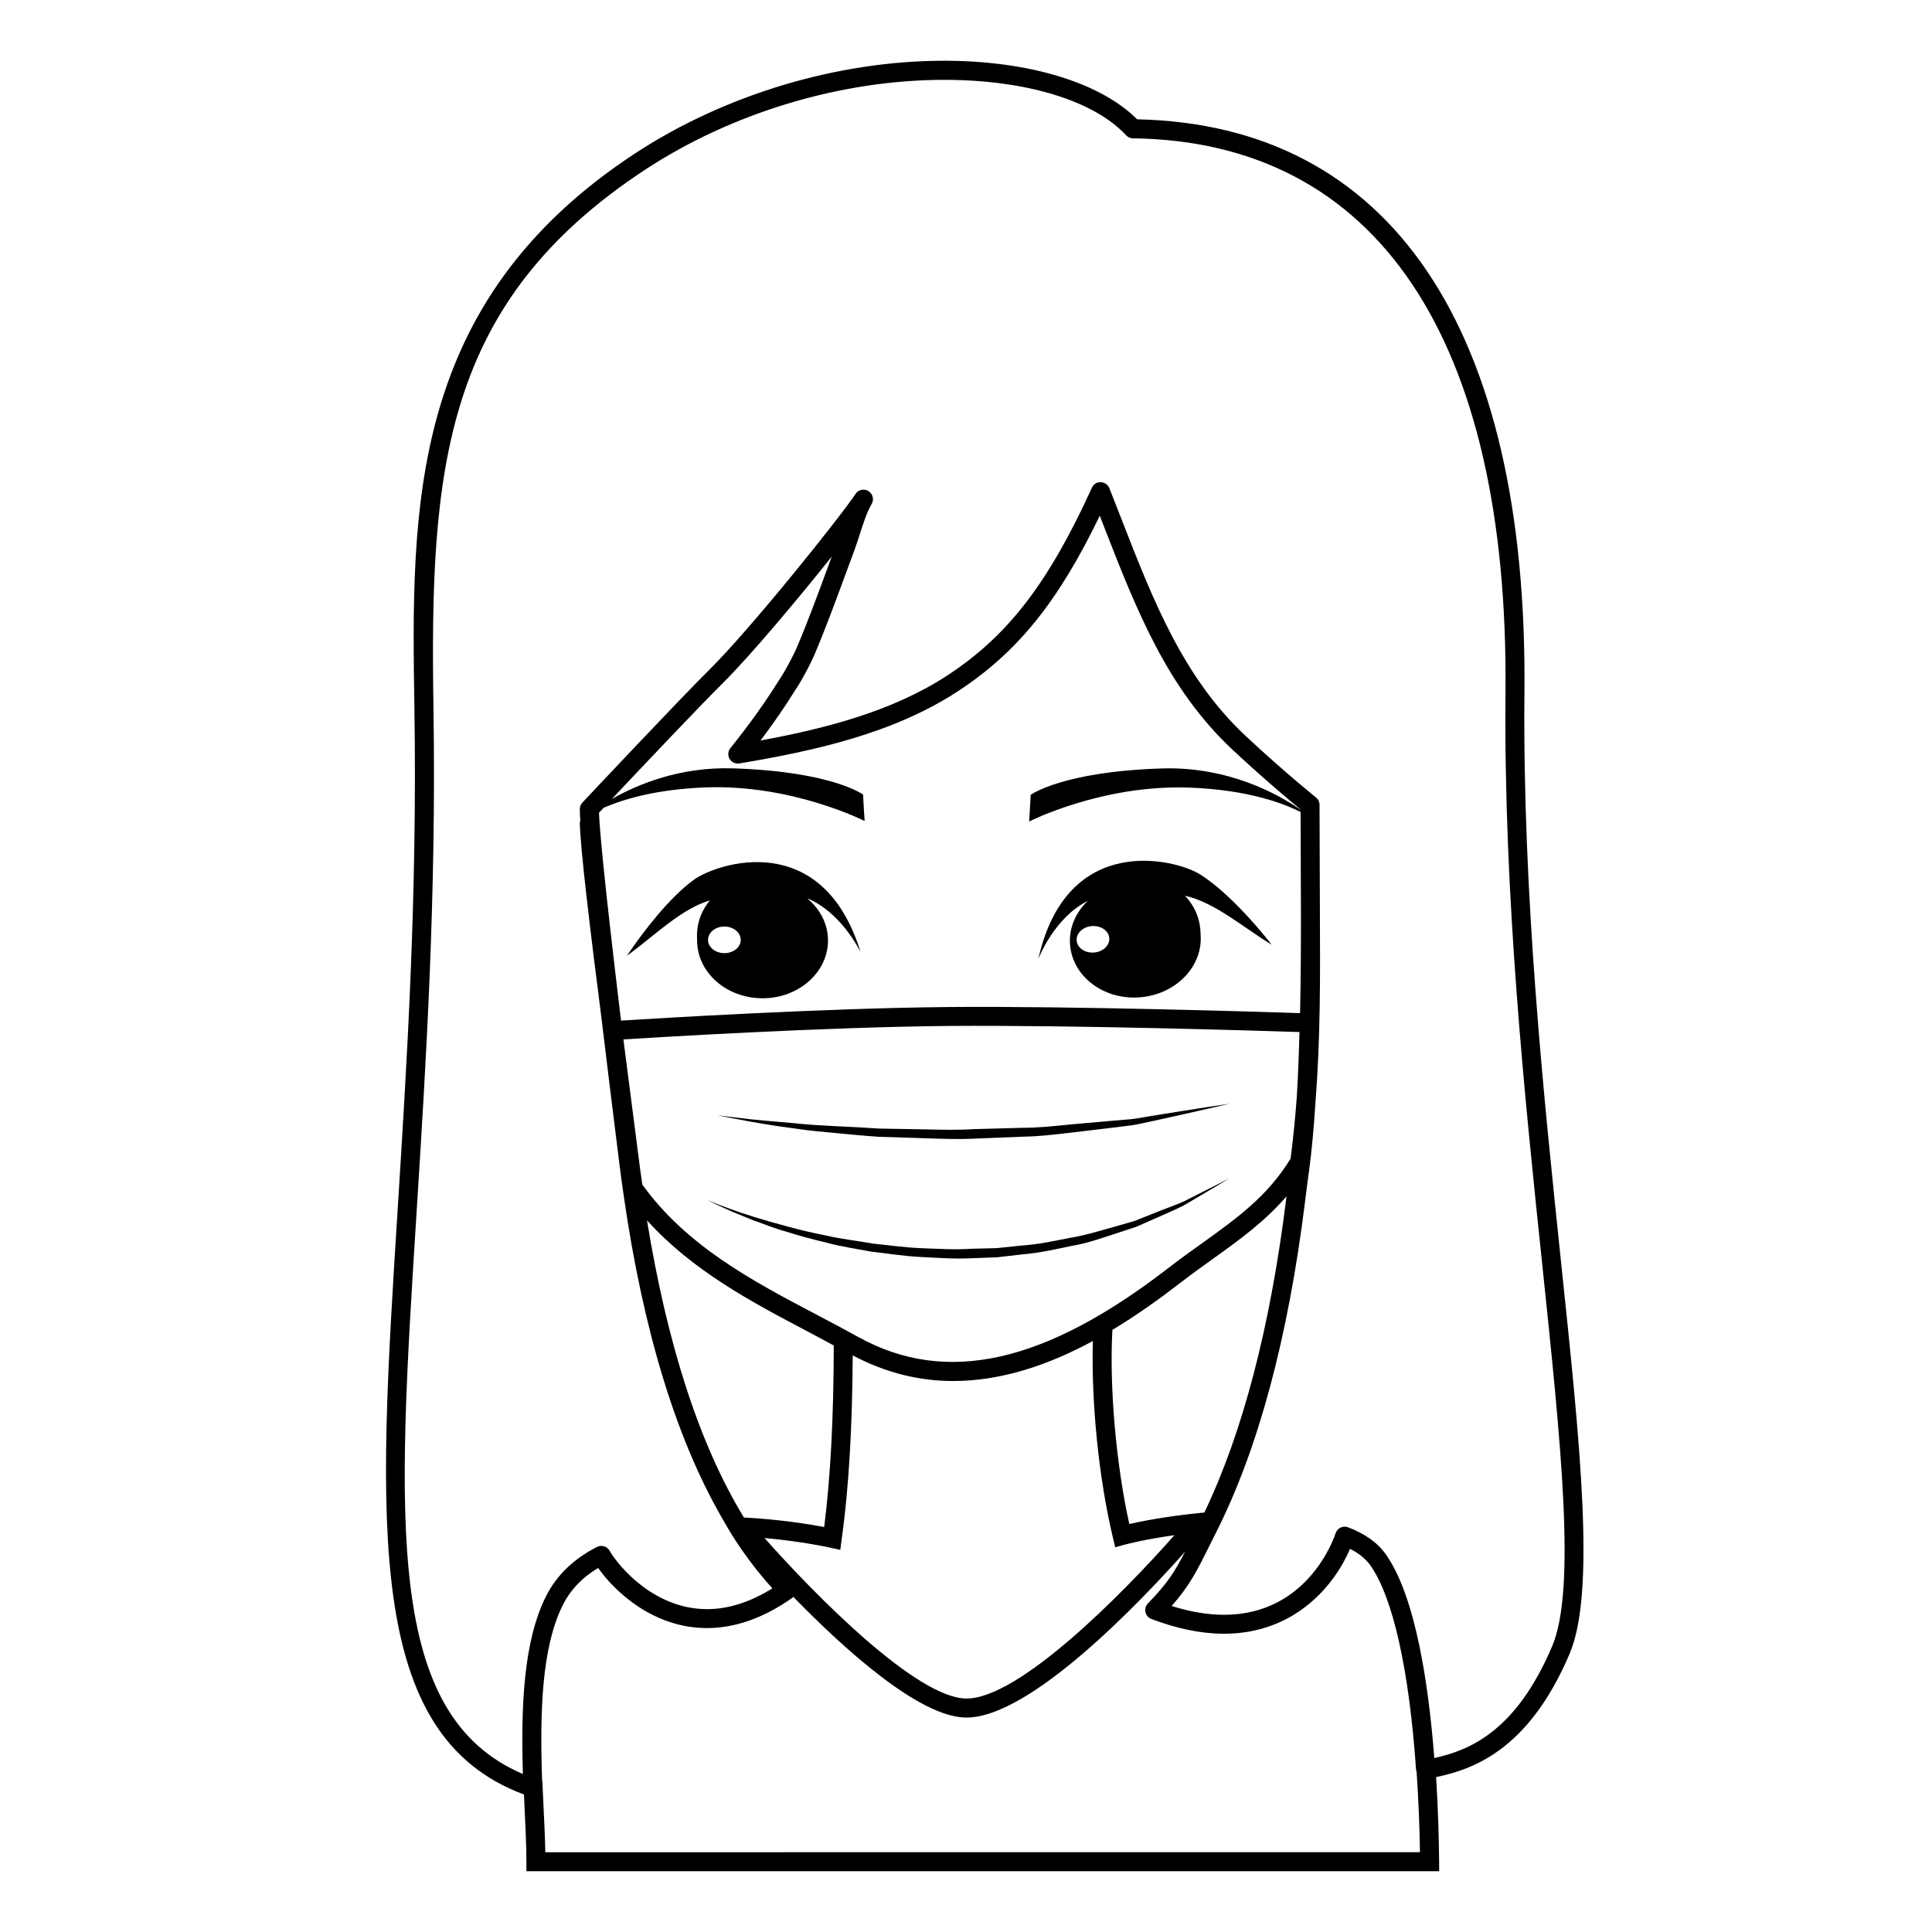 <?xml version="1.0" encoding="UTF-8"?>
<!-- Uploaded to: SVG Find, www.svgrepo.com, Generator: SVG Find Mixer Tools -->
<svg fill="#000000" width="800px" height="800px" version="1.1" viewBox="144 144 512 512" xmlns="http://www.w3.org/2000/svg">
 <g>
  <path d="m432.23 382.78c-3.152 3.043-4.988 7.133-4.66 11.531 0.629 8.445 8.887 14.711 18.438 13.996 9.559-0.715 16.793-8.137 16.164-16.582-0.059-0.82 0.18-5.836-4.152-10.34 7.828 1.641 16.078 8.848 22.969 12.949 0 0-10.082-13.164-19.129-18.711-6.367-3.906-35.094-11.301-42.691 22.496 0.004 0.004 4.16-10.91 13.062-15.34zm5.742 9.824c0.145 1.941-1.672 3.652-4.062 3.828-2.387 0.18-4.438-1.25-4.586-3.184-0.145-1.941 1.672-3.652 4.062-3.828 2.391-0.176 4.441 1.246 4.586 3.184z"/>
  <path d="m311.4 395.46c-0.789 1.137-1.23 1.793-1.23 1.793 0.438-0.309 0.875-0.613 1.316-0.961 6.262-4.684 13.441-11.609 20.625-13.664-3.984 4.816-3.371 9.766-3.371 10.602 0 8.453 7.754 15.324 17.34 15.324 9.586 0 17.348-6.879 17.348-15.324 0-4.422-2.144-8.367-5.523-11.168 8.672 3.547 13.539 13.055 14.148 14.234-10.16-32.98-38.148-23.52-44.188-19.141-6.699 4.856-13.707 14.32-16.465 18.305zm24.57-5.914c2.41 0 4.332 1.578 4.332 3.547 0 1.926-1.926 3.5-4.332 3.5-2.41 0-4.336-1.578-4.336-3.5 0-1.973 1.926-3.547 4.336-3.547z"/>
  <path d="m557.68 478.32c-4.543-43.328-10.207-97.25-9.688-150.77 0.934-96.609-35.504-150.52-102.64-151.93-9.723-9.738-28.703-15.523-51.117-15.523-28.234 0-58.078 8.938-81.895 24.531-60.207 39.5-59.348 94.172-58.516 147.04 0.781 50.113-1.996 94.113-4.445 132.93-5.289 83.762-8.734 139.28 33.473 154.96l0.125 2.691c0.266 5.566 0.523 10.832 0.523 15.121v2.519l241.9-0.004-0.02-2.539c-0.047-5.332-0.223-13.289-0.797-22.395 9.191-1.965 24.293-6.621 35.363-32.648 6.941-16.324 2.879-55.008-2.266-103.98zm-269.17 156.54c-0.07-3.856-0.281-8.242-0.504-12.844l-0.281-6.012h-0.055c-0.613-17.703-0.25-35.453 5.621-46.934 1.98-3.848 5.074-7.055 9.215-9.547 4.555 6.453 14.801 15.934 28.848 15.934 7.496 0 15.125-2.711 22.672-8.051 0.086-0.059 0.133-0.156 0.207-0.227 13.719 14.086 33.422 31.852 45.734 31.992h0.16c16.965 0 46.066-30.621 57.938-43.961-2.672 5.203-4.797 8.551-9.855 13.715-0.594 0.609-0.84 1.473-0.66 2.301 0.18 0.832 0.766 1.512 1.562 1.812 6.812 2.602 13.289 3.918 19.27 3.918 18.953 0 29.422-13.113 33.383-22.496 2.402 1.211 4.191 2.664 5.426 4.422 5.984 8.523 10.277 27.789 12.09 54.246 0.012 0.125 0.102 0.23 0.137 0.352 0.562 8.352 0.805 15.875 0.887 21.371zm84.211-280.29s-8.23-6.121-34.449-6.949c-14.012-0.441-25.191 4.168-32.133 8.121 7.598-8.055 23.609-24.98 29.344-30.641 7.117-7.031 19.734-22.051 28.949-33.613l-1.16 3.133c-2.555 6.938-5.195 14.117-8.074 20.898-0.84 1.941-2.055 4.262-3.641 7.004l-3.309 5.164c-5.047 7.691-10.617 14.48-10.672 14.547-0.664 0.812-0.762 1.953-0.238 2.863 0.523 0.906 1.57 1.375 2.602 1.223 20.016-3.356 40.879-7.984 57.879-19.109 15.723-10.289 26.555-23.594 37.629-46.531 0.352 0.902 0.707 1.805 1.055 2.707 8.625 22.156 16.777 43.086 34.215 59.379 8.434 7.863 15.473 13.719 17.941 15.738v0.07c-5.981-4.133-19.164-11.488-36.781-10.926-26.445 0.836-34.746 7.008-34.746 7.008 0.016 0.484-0.398 7.055-0.398 7.055s19.367-9.871 42.578-8.984c15.305 0.586 24.703 4.109 29.352 6.453 0.004 3.859 0.02 7.941 0.047 12.211v0.742c0 4.414 0.02 8.758 0.047 13.047 0.016 8.922-0.035 18.184-0.227 27.305-10.113-0.332-59.969-1.895-93.098-1.617-33.383 0.301-78.316 3.062-86.848 3.602-0.035-0.273-0.07-0.527-0.105-0.801-4.289-35.684-5.57-49.574-5.742-54.281 0.316-0.332 0.754-0.805 1.258-1.336 5.117-2.211 13.855-4.883 26.93-5.379 23.016-0.883 42.215 8.906 42.215 8.906-0.02 0-0.43-6.531-0.418-7.008zm22.738 61.316c33.074-0.262 82.91 1.289 92.918 1.613-0.168 5.981-0.383 11.879-0.734 17.496-0.398 5.297-0.918 10.637-1.629 16.07-6.109 9.969-14.227 15.785-23.598 22.504-2.82 2.019-5.707 4.09-8.613 6.332-32.859 25.441-59.02 31.297-82.328 18.43-3.566-1.984-7.246-3.918-10.969-5.879-16.977-8.934-34.527-18.172-46.289-34.535-0.418-2.816-0.789-5.586-1.117-8.277-0.527-4.211-1.289-10.102-2.172-16.871-0.535-4.137-1.125-8.676-1.723-13.316 9.195-0.578 53.363-3.273 86.254-3.566zm89.484 45.148c-0.035 0.277-0.074 0.543-0.105 0.828-4.223 33.957-11.531 61.793-21.668 82.969l-2.035 0.211c-8.473 0.887-14.637 2.102-17.859 2.832-3.531-15.957-5.309-36.43-4.481-51.445 6.594-3.965 12.691-8.348 18.094-12.531 2.856-2.207 5.691-4.242 8.469-6.227 7.062-5.07 13.832-9.941 19.586-16.637zm-126.78 35.887c2.301 1.211 4.535 2.43 6.793 3.641-0.023 18.992-0.855 34.789-2.539 48.113-3.961-0.746-11.879-2.035-21.27-2.519-11.688-19.164-20.297-45.598-25.684-78.754 11.992 13.305 27.551 21.547 42.699 29.52zm5.84 57.219 2.676 0.598 0.371-2.711c1.867-13.492 2.82-29.527 2.926-48.836 8.984 4.762 17.926 6.793 26.625 6.793 13.145 0 25.723-4.492 37.02-10.602-0.48 15.898 1.57 36.527 5.316 52.125l0.609 2.535 2.516-0.695c0.059-0.016 4.898-1.336 13.176-2.516-13.664 15.488-41.102 43.297-55.086 43.297h-0.121c-13.195-0.156-40.133-27.527-53.43-42.543 9.98 0.906 17.316 2.531 17.402 2.555zm191.3 26.203c-9.758 22.949-22.309 27.562-31.199 29.562-1.457-18.941-4.863-42.617-12.785-53.906-2.203-3.133-5.496-5.508-10.082-7.254-0.645-0.246-1.367-0.211-1.988 0.086-0.625 0.301-1.098 0.84-1.305 1.508-0.281 0.883-7.152 21.598-29.555 21.598-4.324 0-8.984-0.785-13.891-2.336 4.777-5.391 6.805-9.48 10.098-16.121l1.668-3.352c11.156-22.023 19.09-51.504 23.582-87.637 0.352-2.856 0.699-5.664 1.102-8.488 0.711-5.367 1.234-11.297 1.641-17.508 1.355-17.219 1.285-33.797 1.195-51.102v-0.352c-0.012-4.676-0.023-9.285-0.047-13.684-0.023-4.957-0.047-9.684-0.047-14.062 0-0.766-0.348-1.492-0.945-1.969-0.082-0.066-8.266-6.613-18.594-16.254-16.594-15.508-24.539-35.91-32.953-57.52-1.059-2.715-2.121-5.441-3.203-8.172-0.371-0.938-1.27-1.562-2.277-1.586-1.113-0.051-1.941 0.559-2.359 1.473-11.539 25.297-22.273 39.242-38.305 49.73-14.438 9.445-32.074 14.043-49.508 17.234 2.004-2.656 4.504-6.098 6.926-9.793l3.387-5.285c1.77-3.047 3.027-5.465 3.969-7.637 2.938-6.918 5.598-14.152 8.172-21.148l2.449-6.613c0.48-1.281 0.922-2.676 1.375-4.098 0.922-2.871 1.867-5.844 3.18-8.117 0.68-1.18 0.301-2.684-0.863-3.402-1.152-0.715-2.676-0.383-3.426 0.762-3.941 5.977-27.711 35.703-38.785 46.637-7.648 7.551-33.332 34.875-33.59 35.152-0.438 0.469-0.684 1.082-0.684 1.723 0 0.77 0.051 1.906 0.141 3.305h-0.141c0 6.211 2.871 29.746 5.793 52.547 1.324 11.023 2.871 23.594 4.644 37.75 0.352 2.898 0.762 5.891 1.215 8.973 5.117 35.523 13.816 63.98 25.801 84.891h-0.031l0.105 0.125c1.129 1.961 2.242 3.949 3.43 5.773 3.125 4.828 6.504 9.234 10.078 13.148-5.863 3.656-11.684 5.512-17.336 5.512-13.855 0-23.336-11.184-25.82-15.496-0.664-1.16-2.121-1.598-3.324-0.988-6.106 3.109-10.609 7.426-13.395 12.836-6.152 12.027-6.777 29.641-6.246 47.34-36.59-15.66-33.379-66.488-28.152-149.19 2.453-38.91 5.238-83.012 4.453-133.32-0.992-63.289 2.387-107.42 56.246-142.75 23.016-15.062 51.855-23.711 79.133-23.711 21.633 0 39.645 5.492 48.18 14.695 0.469 0.508 1.125 0.797 1.812 0.805 64.566 0.832 99.633 52.992 98.727 146.87-0.52 53.812 5.152 107.89 9.719 151.34 5.047 48.242 9.051 86.348 2.617 101.48z"/>
  <path d="m355.18 443.14c3.176 0.488 6.637 0.789 10.297 1.129 3.664 0.328 7.523 0.754 11.531 0.996 4.012 0.125 8.156 0.25 12.367 0.387 4.211 0.145 8.496 0.312 12.777 0.102 4.281-0.172 8.559-0.344 12.777-0.516 4.219-0.055 8.344-0.543 12.332-1.008 3.988-0.48 7.844-0.938 11.496-1.371 1.824-0.227 3.598-0.449 5.316-0.66 1.707-0.273 3.336-0.68 4.914-0.996 12.559-2.742 20.852-4.707 20.852-4.707s-8.48 1.246-21.078 3.305c-1.578 0.246-3.203 0.59-4.918 0.789-1.719 0.141-3.492 0.293-5.316 0.441-3.641 0.324-7.488 0.664-11.457 1.02-3.969 0.406-8.066 0.84-12.262 0.836-4.188 0.109-8.438 0.227-12.695 0.344-4.246 0.273-8.504 0.168-12.695 0.07-4.191-0.074-8.312-0.145-12.305-0.215-7.957-0.551-15.426-0.676-21.785-1.344-6.367-0.578-11.688-0.969-15.387-1.477-3.719-0.395-5.824-0.75-5.824-0.75s2.074 0.508 5.758 1.164c3.664 0.719 8.934 1.652 15.305 2.461z"/>
  <path d="m343.6 467.38c2.602 0.906 5.477 2.117 8.75 3.012 3.234 1.039 6.781 2.004 10.57 2.891 3.758 1.043 7.828 1.629 12.004 2.418 4.219 0.48 8.57 1.184 13.027 1.41 4.457 0.215 8.992 0.574 13.539 0.332l6.801-0.25c2.246-0.262 4.484-0.523 6.707-0.781 4.465-0.363 8.762-1.344 12.93-2.223 4.211-0.684 8.09-2.109 11.805-3.301 1.848-0.609 3.648-1.199 5.387-1.773 1.676-0.742 3.301-1.457 4.856-2.137 3.094-1.402 5.992-2.551 8.395-3.906 2.367-1.406 4.434-2.629 6.137-3.641 3.391-2.012 5.324-3.164 5.324-3.164s-2.012 1.02-5.531 2.797c-1.758 0.887-3.883 1.961-6.328 3.195-2.469 1.168-5.43 2.109-8.523 3.41-1.562 0.621-3.188 1.258-4.871 1.926-1.738 0.5-3.535 1.012-5.387 1.543-3.703 1.031-7.566 2.258-11.715 2.922-4.109 0.812-8.344 1.727-12.742 2.023-2.188 0.227-4.394 0.453-6.606 0.684l-6.691 0.168c-4.465 0.301-8.926 0-13.324-0.156-4.398-0.168-8.695-0.805-12.867-1.223-4.121-0.777-8.176-1.152-11.926-2.051-3.785-0.73-7.332-1.562-10.574-2.457-6.504-1.723-11.871-3.41-15.559-4.793-3.707-1.328-5.754-2.281-5.754-2.281s1.977 1.09 5.598 2.676c1.785 0.824 4.027 1.672 6.57 2.731z"/>
 </g>
</svg>